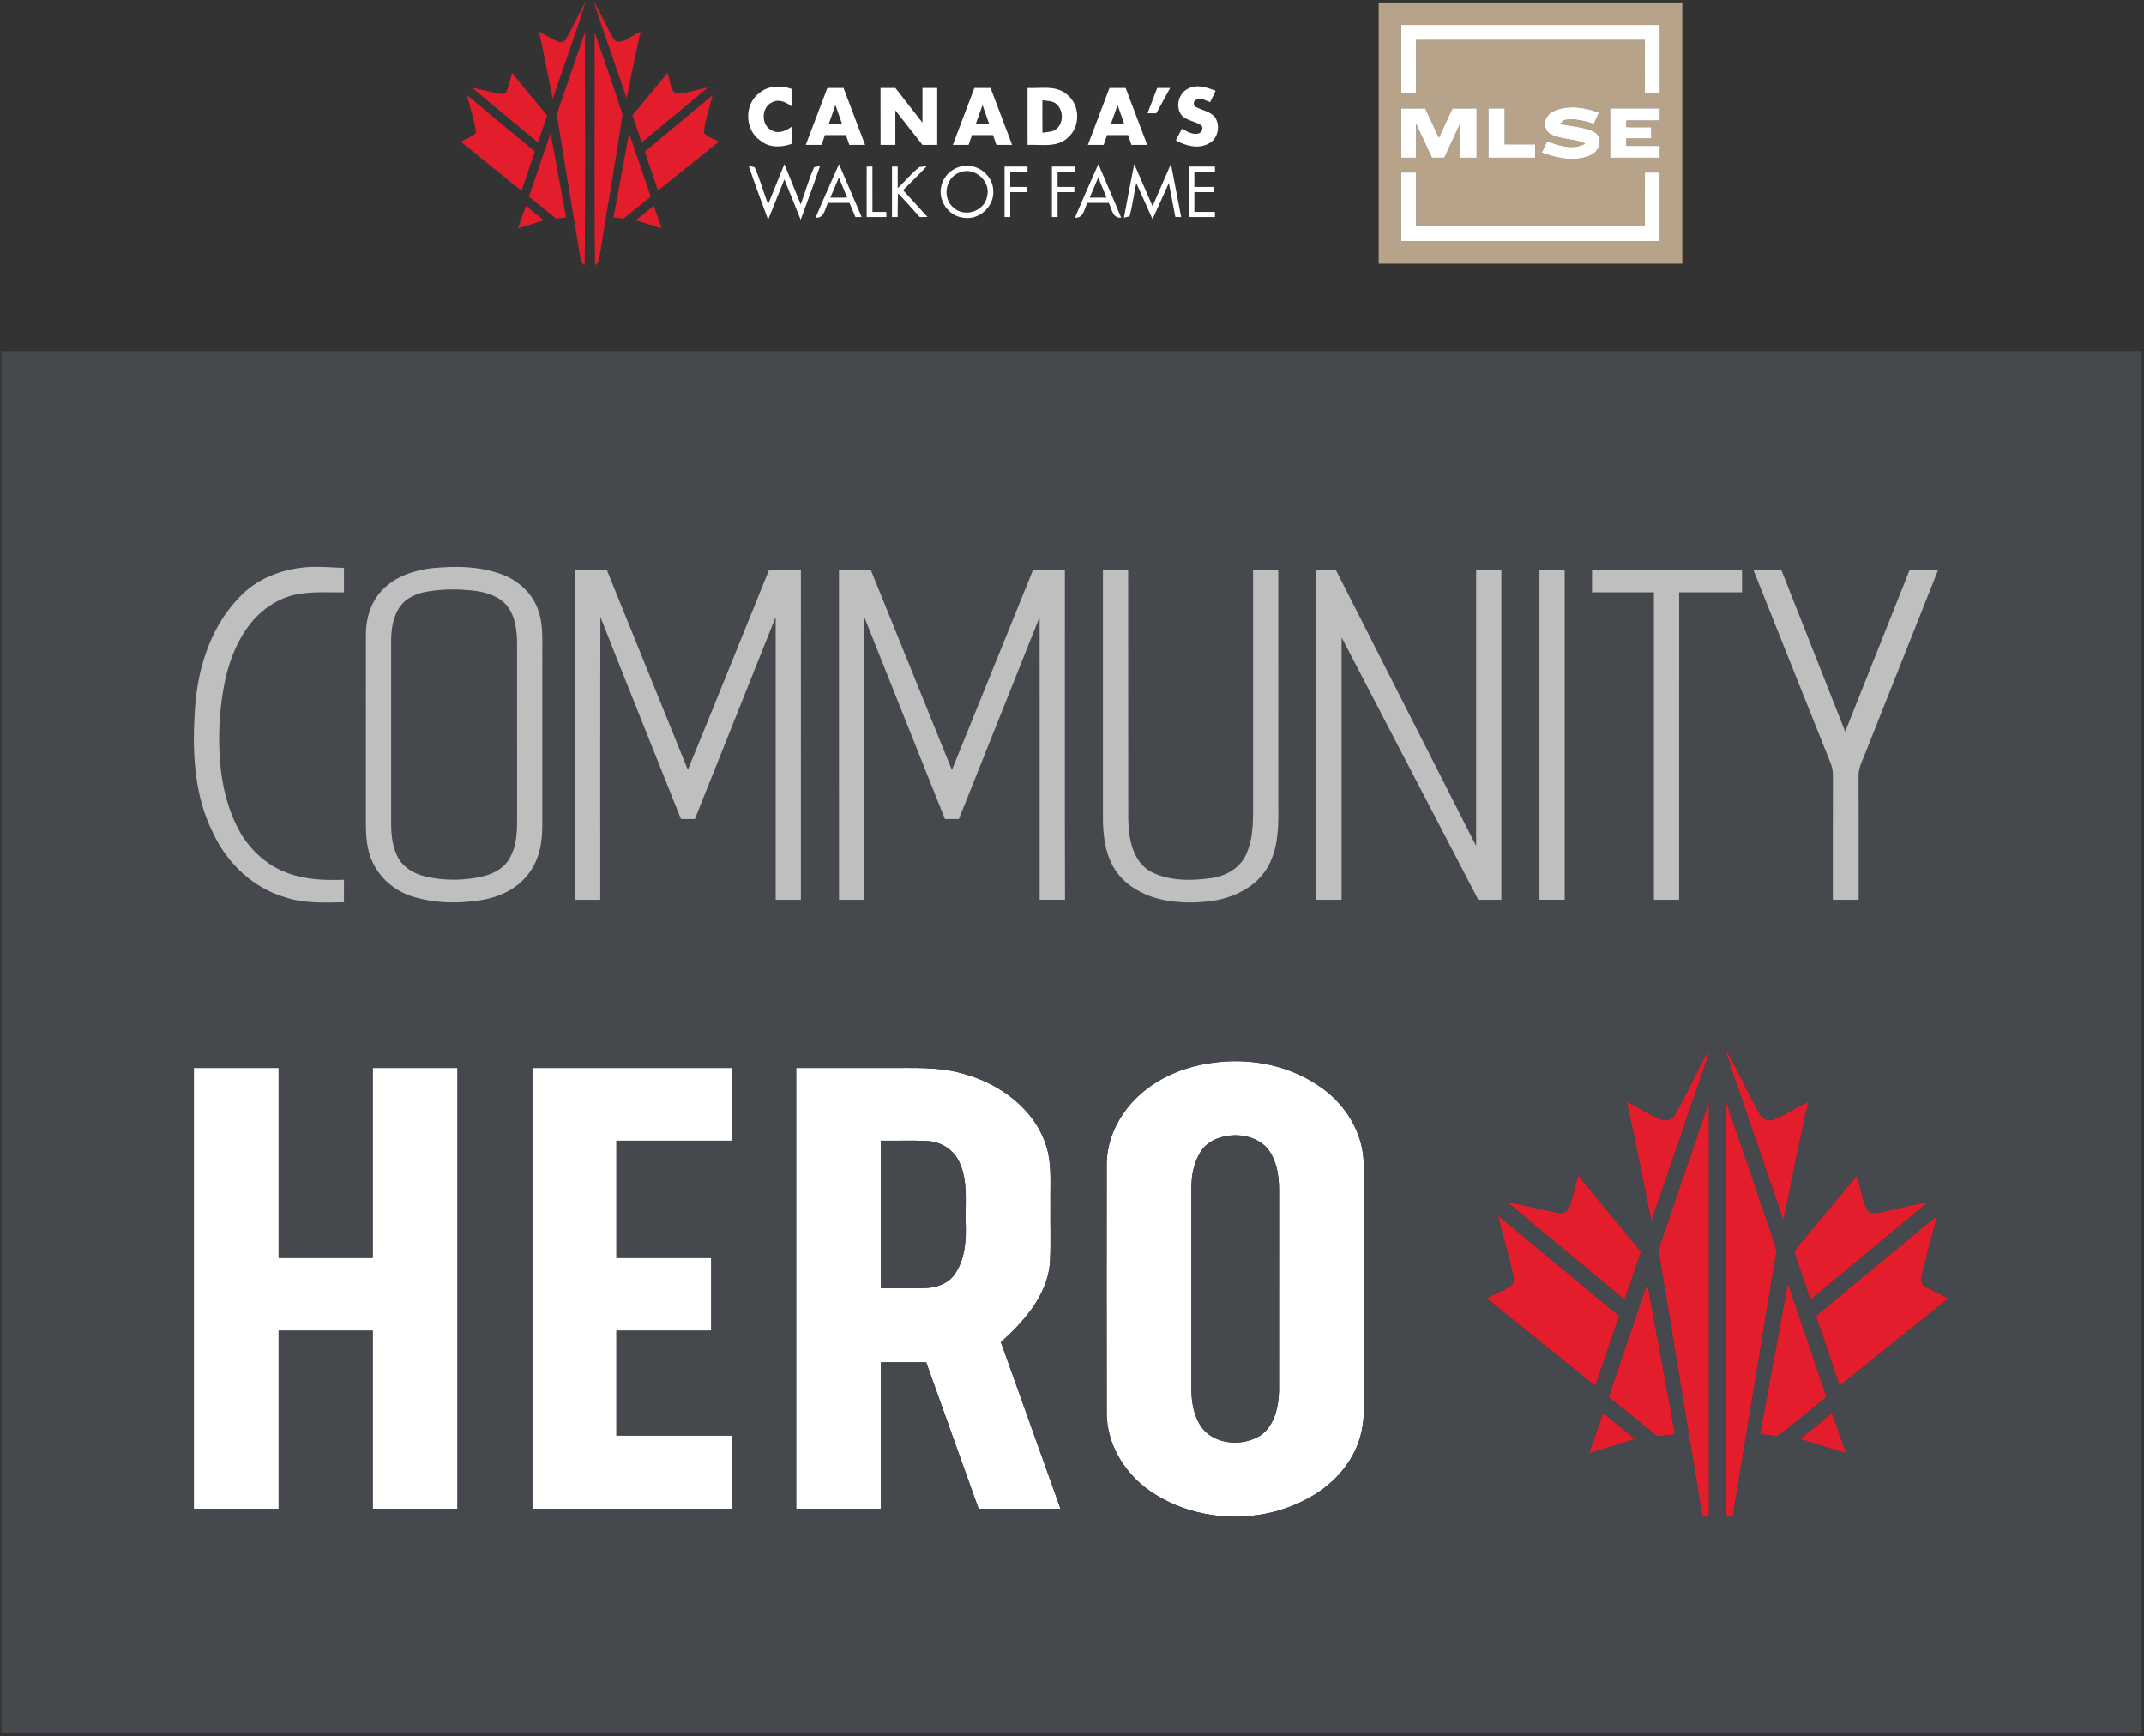 <?xml version="1.0" encoding="UTF-8"?>
<svg xmlns="http://www.w3.org/2000/svg" width="494" height="400" viewBox="0 0 494 400" fill="none">
  <rect x="0" y="0" width="494" height="400" fill="#333333" stroke="none"/>
  <g clip-path="url(#clip0_1018_16184)">
    <path d="M317.662 0.564C340.983 0.564 364.3 0.564 387.622 0.564C387.622 20.628 387.622 40.692 387.622 60.757C364.3 60.761 340.983 60.757 317.662 60.761C317.662 40.692 317.662 20.628 317.662 0.564ZM322.844 5.75C322.834 11.021 322.834 16.297 322.844 21.567C323.985 21.567 325.131 21.567 326.282 21.572C326.287 17.449 326.282 13.33 326.287 9.211C343.858 9.211 361.43 9.206 378.997 9.211C379.002 13.335 378.997 17.454 379.002 21.572C380.148 21.572 381.289 21.567 382.44 21.567C382.44 16.297 382.445 11.021 382.44 5.745C362.571 5.745 342.707 5.74 322.844 5.75ZM342.945 24.969C342.94 28.762 342.94 32.549 342.945 36.341C346.546 36.341 350.147 36.341 353.748 36.341C353.738 35.313 353.738 34.279 353.748 33.251C351.402 33.251 349.05 33.251 346.704 33.246C346.709 30.487 346.694 27.728 346.704 24.969C345.449 24.969 344.194 24.969 342.945 24.969ZM360.758 24.821C359.148 25.053 357.33 25.503 356.416 26.972C355.507 28.247 355.942 30.225 357.335 30.957C359.805 32.233 362.749 31.896 365.263 33.078C362.472 34.635 359.237 33.577 356.47 32.544C356.06 33.409 355.655 34.279 355.25 35.15C358.263 36.312 361.568 37.029 364.784 36.341C366.192 36.025 367.719 35.347 368.341 33.948C368.983 32.608 368.45 30.769 367.007 30.22C364.641 29.187 362.013 29.113 359.528 28.529C359.706 28.322 360.057 27.906 360.235 27.703C362.581 27.145 364.982 27.857 367.23 28.524C367.61 27.659 368 26.803 368.405 25.943C365.97 25.048 363.357 24.46 360.758 24.821ZM322.839 24.974C322.834 28.762 322.834 32.549 322.839 36.341C323.985 36.336 325.131 36.336 326.282 36.341C326.287 33.731 326.287 31.12 326.292 28.509C327.512 31.12 328.717 33.736 329.933 36.346C330.876 36.331 331.83 36.326 332.783 36.346C333.983 33.736 335.194 31.125 336.414 28.524C336.429 31.13 336.424 33.736 336.429 36.341C337.693 36.341 338.958 36.341 340.228 36.341C340.232 32.549 340.232 28.762 340.228 24.974C338.375 24.964 336.523 24.969 334.675 24.969C333.628 27.219 332.575 29.474 331.533 31.728C330.481 29.478 329.439 27.224 328.396 24.969C326.544 24.969 324.691 24.969 322.839 24.974ZM370.984 24.969C370.979 28.762 370.979 32.549 370.984 36.341C374.803 36.341 378.626 36.341 382.45 36.341C382.42 35.431 382.425 34.527 382.45 33.622C379.871 33.627 377.297 33.617 374.724 33.622C374.724 33.187 374.729 32.326 374.729 31.896C376.645 31.896 378.567 31.891 380.489 31.891C380.464 31.026 380.464 30.161 380.498 29.296C378.572 29.296 376.65 29.291 374.733 29.291C374.729 28.905 374.724 28.139 374.719 27.753C377.292 27.753 379.871 27.748 382.45 27.753C382.425 26.823 382.425 25.899 382.45 24.969C378.626 24.969 374.803 24.969 370.984 24.969ZM379.002 39.738C378.997 43.857 379.002 47.975 378.997 52.099C361.43 52.104 343.858 52.099 326.287 52.099C326.282 47.98 326.287 43.862 326.287 39.738C325.131 39.743 323.985 39.743 322.839 39.738C322.834 45.014 322.834 50.289 322.844 55.56C342.707 55.57 362.571 55.565 382.435 55.565C382.44 50.289 382.44 45.014 382.435 39.738C381.289 39.738 380.143 39.738 379.002 39.738Z" fill="#B6A389"></path>
    <path d="M130.441 8.945C132.051 6.181 133.301 3.214 134.936 0.46C132.57 7.951 129.873 15.338 127.358 22.784C126.316 17.622 125.323 12.455 124.211 7.308C125.718 8.055 127.121 9.019 128.697 9.627C129.349 9.869 130.134 9.582 130.441 8.945Z" fill="#E41D2C"></path>
    <path d="M136.828 0.45C138.71 3.352 139.802 6.734 141.842 9.518C143.961 10.057 145.686 7.995 147.587 7.313C146.441 12.391 145.443 17.503 144.381 22.601C141.872 15.214 139.249 7.867 136.828 0.45Z" fill="#E41D2C"></path>
    <path d="M129.216 23.654C131.093 18.235 132.94 12.801 134.793 7.367C134.758 25.266 134.907 43.169 134.719 61.068C134.126 60.781 133.775 60.272 133.756 59.609C132.007 48.964 130.263 38.319 128.494 27.674C128.099 26.279 128.801 24.954 129.216 23.654Z" fill="#E41D2C"></path>
    <path d="M137.006 7.372C139.125 13.716 141.432 20 143.428 26.378C141.882 37.073 139.92 47.718 138.261 58.403C138.063 59.367 138.122 60.578 137.1 61.093C136.887 43.189 137.065 25.276 137.006 7.372Z" fill="#E41D2C"></path>
    <path d="M153.822 16.786C154.469 18.334 154.266 20.633 155.763 21.597C158.233 21.592 160.624 20.554 163.079 20.203C158.006 24.415 152.928 28.618 147.844 32.821C147.138 30.734 146.422 28.648 145.72 26.556C148.447 23.323 151.139 20.059 153.822 16.786Z" fill="#E41D2C"></path>
    <path d="M117.977 16.791C120.66 20.079 123.352 23.357 126.074 26.61C125.372 28.682 124.661 30.749 123.955 32.821C118.881 28.613 113.793 24.42 108.729 20.203C110.612 20.583 112.484 21.028 114.356 21.468C115.087 21.617 115.962 21.869 116.594 21.3C117.286 19.881 117.533 18.294 117.977 16.791Z" fill="#E41D2C"></path>
    <path d="M107.623 21.943C112.83 26.26 118.022 30.601 123.238 34.902C122.23 37.928 121.188 40.944 120.165 43.965C115.497 40.183 110.824 36.41 106.146 32.643C107.341 32.015 108.66 31.555 109.683 30.65C109.352 27.679 108.285 24.846 107.623 21.943Z" fill="#E41D2C"></path>
    <path d="M148.561 34.917C153.772 30.601 158.964 26.265 164.176 21.953C163.534 24.826 162.437 27.619 162.155 30.556C162.99 31.629 164.497 31.965 165.648 32.648C160.955 36.381 156.292 40.144 151.613 43.896C150.596 40.905 149.578 37.909 148.561 34.917Z" fill="#E41D2C"></path>
    <path d="M126.864 30.655C128.055 37.142 129.245 43.634 130.436 50.121C129.67 50.205 128.904 50.289 128.139 50.373C126.049 48.687 123.964 46.991 121.875 45.3C123.54 40.415 125.204 35.535 126.864 30.655Z" fill="#E41D2C"></path>
    <path d="M144.945 30.665C146.604 35.54 148.264 40.42 149.924 45.3C147.834 46.991 145.75 48.692 143.655 50.378C142.889 50.289 142.129 50.205 141.363 50.121C142.559 43.634 143.744 37.147 144.945 30.665Z" fill="#E41D2C"></path>
    <path d="M121.173 47.402C122.542 48.514 123.91 49.632 125.283 50.744C123.302 51.362 121.331 51.985 119.355 52.608C119.958 50.873 120.566 49.137 121.173 47.402Z" fill="#E41D2C"></path>
    <path d="M146.515 50.744C147.889 49.632 149.262 48.519 150.63 47.407C151.243 49.137 151.846 50.878 152.448 52.613C150.467 51.995 148.491 51.367 146.515 50.744Z" fill="#E41D2C"></path>
    <path d="M397.552 241.572C400.427 246.497 402.664 251.773 405.5 256.717C406.088 257.928 407.614 258.413 408.825 257.849C411.542 256.707 414.031 255.1 416.669 253.79C414.604 262.873 412.846 272.025 410.914 281.137C408.158 273.117 405.401 265.088 402.645 257.063C400.995 251.886 398.851 246.853 397.552 241.572Z" fill="#E41D2C"></path>
    <path d="M385.942 256.766C388.778 251.822 391.036 246.561 393.886 241.627C393.481 243.787 392.72 245.854 391.979 247.916C388.151 259.056 384.327 270.195 380.489 281.33C378.592 272.148 376.838 262.942 374.803 253.79C377.401 255.11 379.881 256.692 382.573 257.824C383.774 258.393 385.325 257.983 385.942 256.766Z" fill="#E41D2C"></path>
    <path d="M382.558 286.551C386.313 275.654 390.008 264.732 393.757 253.829C393.772 285.701 393.762 317.572 393.762 349.444C393.382 349.444 392.626 349.449 392.246 349.454C388.921 329.384 385.656 309.305 382.326 289.241C382.139 288.331 382.237 287.412 382.558 286.551Z" fill="#E41D2C"></path>
    <path d="M397.719 253.82C401.449 264.672 405.124 275.545 408.869 286.388C409.2 287.298 409.358 288.277 409.155 289.236C405.826 309.3 402.551 329.375 399.236 349.439C398.856 349.444 398.1 349.454 397.719 349.459C397.709 317.577 397.709 285.701 397.719 253.82Z" fill="#E41D2C"></path>
    <path d="M363.643 270.833C368.474 276.673 373.301 282.522 378.112 288.376C376.848 292.059 375.608 295.758 374.338 299.441C365.259 291.906 356.174 284.376 347.104 276.836C350.962 277.607 354.776 278.576 358.634 279.352C359.701 279.654 361.079 279.387 361.494 278.225C362.443 275.837 362.877 273.281 363.643 270.833Z" fill="#E41D2C"></path>
    <path d="M413.335 288.272C418.171 282.462 422.973 276.623 427.839 270.833C428.649 273.375 429.019 276.074 430.121 278.517C430.798 279.783 432.388 279.466 433.544 279.234C437.15 278.408 440.757 277.592 444.378 276.836C435.303 284.381 426.213 291.906 417.134 299.441C415.859 295.718 414.599 291.995 413.335 288.272Z" fill="#E41D2C"></path>
    <path d="M345.108 279.99C354.435 287.703 363.752 295.427 373.069 303.155C371.241 308.554 369.408 313.948 367.57 319.343C359.227 312.549 350.819 305.844 342.46 299.076C344.362 298.072 346.422 297.35 348.206 296.129C349.12 295.461 348.64 294.205 348.542 293.286C347.484 288.831 346.22 284.43 345.108 279.99Z" fill="#E41D2C"></path>
    <path d="M418.408 303.154C427.725 295.426 437.047 287.703 446.374 279.985C445.267 284.331 444.057 288.648 442.99 293.004C442.832 294.072 442.259 295.614 443.474 296.282C445.218 297.389 447.164 298.131 448.997 299.09C440.628 305.824 432.23 312.519 423.877 319.273C422.049 313.899 420.231 308.524 418.408 303.154Z" fill="#E41D2C"></path>
    <path d="M370.633 321.815C373.607 313.063 376.571 304.312 379.555 295.56C381.689 307.174 383.828 318.789 385.952 330.403C384.584 330.566 383.211 330.734 381.842 330.907C378.098 327.886 374.368 324.846 370.633 321.815Z" fill="#E41D2C"></path>
    <path d="M411.927 295.565C414.906 304.312 417.875 313.063 420.848 321.82C417.109 324.85 413.374 327.886 409.63 330.907C408.256 330.734 406.893 330.571 405.53 330.403C407.654 318.789 409.788 307.174 411.927 295.565Z" fill="#E41D2C"></path>
    <path d="M366.113 334.808C367.185 331.708 368.282 328.623 369.364 325.528C371.824 327.52 374.274 329.523 376.729 331.525C373.187 332.623 369.67 333.77 366.113 334.808Z" fill="#E41D2C"></path>
    <path d="M414.748 331.53C417.198 329.518 419.658 327.515 422.123 325.528C423.195 328.623 424.292 331.713 425.364 334.808C421.802 333.79 418.285 332.628 414.748 331.53Z" fill="#E41D2C"></path>
    <path d="M322.844 5.75C342.708 5.74 362.571 5.745 382.44 5.745C382.445 11.021 382.44 16.297 382.44 21.567C381.289 21.567 380.148 21.572 379.002 21.572C378.997 17.454 379.002 13.335 378.997 9.211C361.43 9.206 343.859 9.211 326.287 9.211C326.282 13.33 326.287 17.449 326.282 21.572C325.131 21.567 323.985 21.567 322.844 21.567C322.834 16.297 322.834 11.021 322.844 5.75Z" fill="white"></path>
    <path d="M342.945 24.969C344.194 24.969 345.449 24.969 346.704 24.969C346.694 27.728 346.709 30.487 346.704 33.246C349.05 33.251 351.402 33.251 353.748 33.251C353.739 34.279 353.739 35.313 353.748 36.341C350.147 36.341 346.546 36.341 342.945 36.341C342.94 32.549 342.94 28.761 342.945 24.969Z" fill="white"></path>
    <path d="M360.758 24.821C363.357 24.46 365.97 25.048 368.405 25.943C368 26.803 367.61 27.659 367.23 28.524C364.982 27.857 362.581 27.145 360.235 27.703C360.057 27.906 359.706 28.321 359.528 28.529C362.013 29.112 364.641 29.187 367.007 30.22C368.45 30.769 368.983 32.608 368.341 33.948C367.719 35.347 366.192 36.025 364.784 36.341C361.568 37.028 358.264 36.311 355.25 35.15C355.655 34.279 356.06 33.409 356.47 32.544C359.237 33.577 362.473 34.635 365.264 33.078C362.749 31.896 359.805 32.232 357.335 30.957C355.942 30.225 355.507 28.247 356.416 26.971C357.33 25.503 359.148 25.053 360.758 24.821Z" fill="white"></path>
    <path d="M322.839 24.974C324.691 24.969 326.544 24.969 328.396 24.969C329.439 27.224 330.481 29.478 331.533 31.728C332.576 29.473 333.628 27.219 334.675 24.969C336.523 24.969 338.375 24.964 340.228 24.974C340.233 28.761 340.233 32.549 340.228 36.341C338.958 36.341 337.693 36.341 336.429 36.341C336.424 33.735 336.429 31.13 336.414 28.524C335.194 31.125 333.984 33.735 332.783 36.346C331.83 36.326 330.876 36.331 329.933 36.346C328.718 33.735 327.512 31.12 326.292 28.509C326.287 31.12 326.287 33.73 326.282 36.341C325.131 36.336 323.985 36.336 322.839 36.341C322.834 32.549 322.834 28.761 322.839 24.974Z" fill="white"></path>
    <path d="M370.984 24.969C374.803 24.969 378.626 24.969 382.45 24.969C382.425 25.898 382.425 26.823 382.45 27.753C379.871 27.748 377.293 27.753 374.719 27.753C374.724 28.138 374.729 28.905 374.734 29.29C376.65 29.29 378.572 29.295 380.499 29.295C380.464 30.161 380.464 31.026 380.489 31.891C378.567 31.891 376.645 31.896 374.729 31.896C374.729 32.326 374.724 33.187 374.724 33.622C377.297 33.617 379.871 33.627 382.45 33.622C382.425 34.526 382.42 35.431 382.45 36.341C378.626 36.341 374.803 36.341 370.984 36.341C370.979 32.549 370.979 28.761 370.984 24.969Z" fill="white"></path>
    <path d="M379.002 39.738C380.143 39.738 381.289 39.738 382.435 39.738C382.44 45.014 382.44 50.289 382.435 55.565C362.571 55.565 342.708 55.57 322.844 55.56C322.834 50.289 322.834 45.014 322.839 39.738C323.985 39.743 325.131 39.743 326.287 39.738C326.287 43.862 326.282 47.98 326.287 52.099C343.859 52.099 361.43 52.104 378.997 52.099C379.002 47.975 378.997 43.857 379.002 39.738Z" fill="white"></path>
    <path d="M277.84 245.103C286.579 243.486 296.054 244.974 303.519 249.928C309.773 253.919 314.283 260.954 314.214 268.509C314.263 287.278 314.228 306.052 314.233 324.821C314.283 329.256 312.974 333.716 310.375 337.325C306.463 343.006 300.09 346.546 293.535 348.292C284.366 350.616 274.175 349.325 266.128 344.257C259.666 340.297 254.944 333.122 255.003 325.404C254.973 306.413 254.983 287.422 254.998 268.435C254.948 262.146 258.125 256.178 262.778 252.079C266.972 248.331 272.337 246.062 277.84 245.103ZM281.802 261.894C279.718 262.373 277.712 263.545 276.581 265.409C275.015 267.941 274.491 270.977 274.511 273.919C274.521 289.251 274.516 304.579 274.511 319.911C274.506 322.833 274.99 325.874 276.566 328.391C279.505 332.964 286.426 333.414 290.699 330.522C293.718 328.163 294.617 324.055 294.701 320.406C294.715 304.9 294.701 289.394 294.706 273.889C294.681 270.596 294.088 267.08 291.939 264.475C289.435 261.75 285.29 261.019 281.802 261.894Z" fill="white"></path>
    <path d="M44.672 347.59C44.672 313.74 44.672 279.891 44.672 246.042C51.183 246.042 57.689 246.042 64.2 246.042C64.2 260.628 64.2 275.214 64.2 289.8C71.427 289.8 78.655 289.8 85.877 289.8C85.877 275.214 85.877 260.628 85.877 246.042C92.388 246.042 98.899 246.042 105.41 246.042C105.41 279.891 105.41 313.74 105.41 347.59C98.899 347.59 92.388 347.59 85.877 347.59C85.882 333.909 85.877 320.232 85.877 306.551C78.655 306.551 71.427 306.551 64.2 306.551C64.2 320.232 64.2 333.909 64.2 347.59C57.689 347.59 51.183 347.59 44.672 347.59Z" fill="white"></path>
    <path d="M122.66 347.59C122.665 313.74 122.665 279.891 122.665 246.042C137.999 246.042 153.338 246.042 168.676 246.042C168.676 251.624 168.671 257.211 168.676 262.794C159.794 262.794 150.912 262.794 142.03 262.794C142.03 271.797 142.03 280.796 142.03 289.8C149.311 289.8 156.593 289.8 163.875 289.8C163.875 295.382 163.87 300.969 163.875 306.551C156.593 306.551 149.311 306.551 142.03 306.551C142.03 314.606 142.03 322.66 142.03 330.714C150.907 330.714 159.789 330.714 168.676 330.714C168.676 336.341 168.671 341.963 168.676 347.59C153.338 347.59 137.999 347.59 122.66 347.59Z" fill="white"></path>
    <path d="M183.447 347.59C183.447 313.741 183.447 279.891 183.447 246.042C190.481 246.042 197.511 246.042 204.546 246.042C210.256 246.082 216.085 245.706 221.648 247.283C230.273 249.523 238.548 255.506 241.171 264.351C242.411 268.584 241.941 273.034 242.03 277.38C241.956 282.013 242.193 286.66 241.897 291.283C241.102 298.635 235.885 304.475 230.609 309.207C235.188 322.003 239.768 334.794 244.347 347.59C238.058 347.59 231.77 347.59 225.476 347.59C221.455 336.336 217.429 325.093 213.403 313.844C209.925 313.844 206.452 313.844 202.975 313.844C202.975 325.093 202.975 336.341 202.975 347.59C196.469 347.59 189.958 347.59 183.447 347.59ZM202.975 262.794C202.975 274.126 202.975 285.454 202.975 296.786C206.442 296.742 209.915 296.87 213.383 296.732C216.041 296.648 218.867 295.53 220.255 293.137C222.389 289.78 222.641 285.686 222.507 281.82C222.349 277.137 223.11 272.173 221.07 267.783C219.825 264.964 216.925 263.09 213.882 262.888C210.251 262.67 206.61 262.853 202.975 262.794Z" fill="white"></path>
    <path d="M175.014 21.39C177.084 19.664 179.93 19.654 182.375 20.475C182.375 21.82 182.375 23.165 182.41 24.509C181.18 23.585 179.594 22.789 178.057 23.501C175.331 24.549 175.242 28.939 177.929 30.087C179.47 30.917 181.11 30.092 182.4 29.197C182.375 30.517 182.38 31.832 182.375 33.152C179.999 33.998 177.148 34.077 175.133 32.346C171.532 29.879 171.443 23.921 175.014 21.39Z" fill="white"></path>
    <path d="M273.804 20.41C275.825 19.333 278.127 20.163 280.103 20.91C279.688 21.78 279.263 22.65 278.848 23.52C277.786 23.234 276.521 22.225 275.479 23.09C274.847 23.347 274.965 24.49 275.583 24.672C277.015 25.404 278.784 25.657 279.886 26.932C281.289 28.846 280.681 32.015 278.488 33.078C276.087 34.393 273.182 33.602 270.934 32.341C271.394 31.441 271.863 30.546 272.327 29.647C273.478 30.245 274.699 31.085 276.067 30.774C276.862 30.625 277.282 29.657 276.887 28.959C275.504 27.911 273.557 27.867 272.313 26.606C270.712 24.717 271.542 21.384 273.804 20.41Z" fill="white"></path>
    <path d="M190.635 20.272C191.874 20.272 193.119 20.272 194.364 20.272C196.009 24.648 197.679 29.009 199.329 33.38C198.114 33.38 196.908 33.385 195.698 33.389C195.441 32.628 195.184 31.866 194.918 31.11C193.302 31.11 191.687 31.1 190.071 31.11C189.81 31.866 189.548 32.628 189.296 33.385C188.081 33.385 186.865 33.385 185.655 33.38C187.31 29.009 188.975 24.638 190.635 20.272ZM192.492 24.193C191.983 25.622 191.489 27.051 190.985 28.48C191.988 28.48 192.996 28.485 194.004 28.489C193.505 27.056 192.996 25.627 192.492 24.193Z" fill="white"></path>
    <path d="M202.886 20.272C204.022 20.272 205.163 20.272 206.304 20.272C208.379 22.942 210.459 25.607 212.548 28.262C212.548 25.602 212.548 22.937 212.548 20.272C213.68 20.272 214.811 20.272 215.947 20.272C215.942 24.643 215.947 29.014 215.947 33.385C214.816 33.385 213.69 33.385 212.558 33.385C210.474 30.739 208.389 28.084 206.299 25.439C206.299 28.084 206.299 30.734 206.299 33.385C205.158 33.385 204.022 33.385 202.891 33.385C202.886 29.014 202.886 24.643 202.886 20.272Z" fill="white"></path>
    <path d="M224.508 20.272C225.748 20.272 226.993 20.272 228.238 20.272C229.898 24.638 231.558 29.009 233.208 33.385C231.997 33.385 230.787 33.385 229.577 33.385C229.315 32.623 229.053 31.866 228.801 31.11C227.181 31.1 225.565 31.105 223.95 31.11C223.688 31.866 223.426 32.623 223.174 33.385C221.959 33.385 220.749 33.385 219.539 33.385C221.184 29.009 222.858 24.643 224.508 20.272ZM226.385 24.198C225.872 25.627 225.358 27.056 224.859 28.489C225.862 28.485 226.87 28.48 227.882 28.485C227.378 27.056 226.889 25.627 226.385 24.198Z" fill="white"></path>
    <path d="M236.759 20.272C239.817 20.43 243.394 19.555 245.893 21.825C248.892 24.203 248.971 29.162 246.096 31.664C243.611 34.101 239.886 33.241 236.764 33.38C236.754 29.009 236.759 24.643 236.759 20.272ZM240.183 23.095C240.173 25.587 240.158 28.079 240.193 30.571C241.314 30.368 242.603 30.442 243.507 29.627C245.202 28.094 244.989 24.989 243.078 23.718C242.203 23.209 241.146 23.253 240.183 23.095Z" fill="white"></path>
    <path d="M255.635 20.272C256.875 20.272 258.115 20.272 259.36 20.272C261.025 24.638 262.68 29.014 264.339 33.385C263.119 33.385 261.909 33.385 260.699 33.385C260.437 32.623 260.18 31.866 259.923 31.11C258.303 31.1 256.687 31.11 255.072 31.11C254.81 31.866 254.548 32.623 254.296 33.385C253.086 33.385 251.871 33.38 250.666 33.385C252.311 29.009 253.98 24.643 255.635 20.272ZM255.986 28.489C256.989 28.485 257.996 28.485 259.009 28.485C258.495 27.056 258.016 25.622 257.507 24.198C256.999 25.627 256.485 27.056 255.986 28.489Z" fill="white"></path>
    <path d="M266.641 20.272C267.634 20.272 268.627 20.272 269.625 20.272C268.553 22.22 267.486 24.163 266.414 26.101C265.737 26.101 265.066 26.091 264.404 26.087C265.145 24.148 265.895 22.21 266.641 20.272Z" fill="white"></path>
    <path d="M180.73 37.815C181.995 40.895 183.235 43.99 184.489 47.075C185.561 44.242 186.337 41.281 187.592 38.527C187.932 38.448 188.614 38.294 188.955 38.215C187.552 42.383 185.976 46.492 184.489 50.626C183.225 47.53 181.99 44.42 180.73 41.325C179.475 44.42 178.23 47.525 176.98 50.626C175.474 46.497 173.908 42.388 172.51 38.22C172.851 38.294 173.527 38.443 173.868 38.522C175.113 41.281 175.889 44.237 176.98 47.061C178.225 43.975 179.47 40.895 180.73 37.815Z" fill="white"></path>
    <path d="M187.927 50.151C189.647 46.008 191.514 41.928 193.317 37.82C195.066 41.874 196.805 45.938 198.539 50.002C198.178 50.002 197.462 50.002 197.101 50.002C196.647 48.91 196.172 47.827 195.723 46.734C194.078 46.734 192.428 46.734 190.788 46.734C190.057 48.054 189.948 50.349 187.927 50.151ZM193.292 40.89C192.62 42.433 191.963 43.98 191.311 45.533C192.606 45.533 193.9 45.533 195.199 45.533C194.562 43.985 193.93 42.438 193.292 40.89Z" fill="white"></path>
    <path d="M199.7 38.373C200.031 38.373 200.688 38.378 201.019 38.378C201.023 41.859 201.019 45.34 201.023 48.821C202.086 48.821 203.148 48.821 204.215 48.821C204.215 49.117 204.215 49.706 204.215 50.002C202.708 50.002 201.201 50.002 199.695 50.002C199.695 46.126 199.695 42.25 199.7 38.373Z" fill="white"></path>
    <path d="M205.524 38.378C205.963 38.373 206.403 38.373 206.848 38.373C206.843 40.03 206.853 41.686 206.848 43.343C208.557 41.77 209.984 39.886 211.847 38.492C212.272 38.438 213.126 38.324 213.551 38.265C211.797 40.183 209.905 41.963 208.083 43.812C209.955 45.874 211.827 47.941 213.709 49.993C213.26 49.998 212.361 50.003 211.911 50.008C210.266 48.168 208.646 46.314 206.932 44.544C206.818 46.359 206.853 48.178 206.838 49.998C206.507 49.998 205.855 50.003 205.524 50.003C205.524 46.126 205.524 42.255 205.524 38.378Z" fill="white"></path>
    <path d="M221.485 38.334C225.002 37.444 228.86 40.316 228.855 43.985C229.112 47.644 225.442 50.868 221.845 50.141C218.555 49.736 216.13 46.245 216.861 43.016C217.276 40.702 219.208 38.823 221.485 38.334ZM220.996 39.782C217.74 41.004 217.034 45.874 219.84 47.946C222.384 50.151 226.865 48.608 227.433 45.261C228.416 41.696 224.375 38.205 220.996 39.782Z" fill="white"></path>
    <path d="M247.682 50.146C249.411 46.008 251.273 41.923 253.076 37.815C254.82 41.928 256.643 46.003 258.317 50.141C256.307 50.344 256.178 48.064 255.477 46.734C253.832 46.739 252.187 46.729 250.547 46.734C249.821 48.05 249.697 50.349 247.682 50.146ZM251.07 45.533C252.365 45.533 253.659 45.533 254.958 45.533C254.321 43.985 253.689 42.438 253.046 40.89C252.38 42.438 251.723 43.98 251.07 45.533Z" fill="white"></path>
    <path d="M261.346 37.785C262.769 41.019 264.152 44.267 265.56 47.511C266.968 44.257 268.371 41.004 269.798 37.76C270.598 41.839 271.364 45.923 272.159 50.002C271.824 50.002 271.152 49.998 270.816 49.998C270.322 47.382 269.823 44.766 269.319 42.156C268.054 44.93 266.824 47.723 265.56 50.497C264.3 47.728 263.08 44.94 261.82 42.171C261.237 44.717 260.975 47.337 260.249 49.849C259.928 49.923 259.291 50.077 258.975 50.156C259.716 46.022 260.521 41.899 261.346 37.785Z" fill="white"></path>
    <path d="M231.464 38.373C233.227 38.373 234.991 38.373 236.759 38.373C236.759 38.685 236.759 39.308 236.759 39.619C235.426 39.614 234.097 39.624 232.768 39.619C232.768 40.766 232.768 41.913 232.773 43.061C234.057 43.056 235.342 43.061 236.631 43.061C236.631 43.362 236.631 43.96 236.631 44.262C235.342 44.262 234.057 44.262 232.773 44.262C232.768 46.175 232.768 48.089 232.768 50.002C232.442 50.002 231.79 50.002 231.464 50.002C231.464 46.126 231.464 42.25 231.464 38.373Z" fill="white"></path>
    <path d="M242.376 38.373C244.14 38.373 245.903 38.373 247.672 38.373C247.672 38.685 247.672 39.308 247.672 39.619C246.338 39.614 245.009 39.624 243.68 39.619C243.685 40.766 243.68 41.913 243.685 43.061C244.97 43.056 246.254 43.061 247.539 43.061L247.543 44.262C246.254 44.257 244.97 44.267 243.685 44.262C243.68 46.175 243.68 48.089 243.68 50.002C243.354 50.002 242.702 50.002 242.376 50.002C242.376 46.126 242.376 42.25 242.376 38.373Z" fill="white"></path>
    <path d="M273.893 50.002C273.893 46.126 273.893 42.25 273.898 38.373C275.909 38.373 277.924 38.373 279.94 38.373C279.94 38.685 279.94 39.308 279.94 39.619C278.359 39.609 276.778 39.629 275.197 39.619C275.197 40.766 275.197 41.913 275.202 43.061C276.729 43.041 278.26 43.08 279.797 43.061C279.797 43.362 279.797 43.96 279.797 44.262C278.26 44.247 276.729 44.277 275.202 44.262C275.193 45.78 275.202 47.303 275.197 48.821C276.778 48.811 278.359 48.826 279.94 48.821C279.94 49.117 279.94 49.706 279.94 50.002C277.924 50.002 275.909 50.002 273.893 50.002Z" fill="white"></path>
    <path d="M0.316 80.875C164.685 80.875 329.058 80.875 493.427 80.875C493.427 186.972 493.427 293.068 493.427 399.164C329.058 399.164 164.685 399.164 0.316 399.164C0.316 293.068 0.316 186.972 0.316 80.875ZM55.817 136.915C48.911 143.585 45.651 153.251 44.964 162.66C44.258 172.44 44.529 182.759 48.99 191.708C52.186 198.719 58.238 204.574 65.717 206.724C70.084 208.163 74.727 207.97 79.252 207.857C79.257 206.131 79.262 204.406 79.257 202.68C75.014 202.808 70.652 202.705 66.611 201.246C61.375 199.491 57.116 195.412 54.671 190.507C50.719 182.7 50.131 173.681 50.684 165.088C51.213 158.616 52.453 152 55.842 146.368C58.292 142.156 62.205 138.67 66.922 137.286C70.928 136.114 75.147 136.544 79.257 136.465C79.262 134.586 79.257 132.702 79.257 130.823C76.703 130.695 74.149 130.546 71.595 130.591C65.84 130.873 59.996 132.811 55.817 136.915ZM99.521 130.878C95.302 131.397 90.95 132.821 87.991 136.015C85.373 138.759 84.266 142.63 84.301 146.363C84.291 160.376 84.311 174.388 84.291 188.406C84.281 191.407 84.306 194.497 85.329 197.355C86.82 201.622 90.392 204.984 94.65 206.418C99.743 208.084 105.252 208.237 110.523 207.431C114.766 206.794 119.024 204.93 121.672 201.434C124.172 198.339 124.972 194.26 124.957 190.373C124.967 176.86 124.952 163.347 124.967 149.839C124.972 146.68 125.096 143.422 123.954 140.415C122.675 136.766 119.642 133.948 116.11 132.499C110.873 130.378 105.064 130.359 99.521 130.878ZM132.481 131.209C132.481 156.569 132.481 181.933 132.481 207.293C134.422 207.293 136.364 207.293 138.305 207.293C138.33 185.582 138.266 163.872 138.34 142.161C144.47 157.691 150.724 173.172 156.889 188.687C157.966 188.687 159.043 188.687 160.12 188.692C166.32 173.182 172.51 157.671 178.714 142.166C178.714 163.872 178.709 185.582 178.714 207.293C180.656 207.293 182.597 207.293 184.539 207.293C184.544 181.933 184.544 156.569 184.544 131.209C182.103 131.209 179.668 131.209 177.227 131.209C170.968 146.576 164.808 161.988 158.49 177.325C152.251 161.953 146.026 146.576 139.792 131.209C137.352 131.209 134.916 131.209 132.481 131.209ZM193.302 131.209C193.302 156.569 193.302 181.933 193.307 207.293C195.244 207.293 197.19 207.293 199.131 207.293C199.136 185.587 199.126 163.876 199.136 142.171C205.336 157.676 211.526 173.182 217.716 188.692C218.793 188.687 219.87 188.687 220.946 188.687C227.141 173.182 233.336 157.676 239.536 142.171C239.546 163.876 239.536 185.587 239.541 207.293C241.492 207.298 243.443 207.293 245.399 207.278C245.325 181.923 245.39 156.564 245.37 131.209C242.929 131.209 240.494 131.209 238.054 131.209C231.809 146.596 225.58 161.988 219.331 177.375C213.087 161.988 206.858 146.591 200.613 131.204C198.173 131.209 195.738 131.209 193.302 131.209ZM254.128 131.209C254.128 150.265 254.128 169.32 254.128 188.376C254.119 192.213 254.578 196.193 256.46 199.605C258.347 203.041 261.785 205.375 265.431 206.616C269.833 208.064 274.585 208.168 279.149 207.58C284.094 206.868 289.133 204.534 291.855 200.168C294.389 196.079 294.612 191.1 294.543 186.423C294.533 168.02 294.543 149.612 294.538 131.209C292.591 131.209 290.65 131.209 288.713 131.209C288.708 148.954 288.708 166.695 288.713 184.44C288.708 188.48 288.896 192.707 287.256 196.499C285.982 199.822 282.617 201.77 279.229 202.27C274.565 202.927 269.467 203.031 265.179 200.816C261.01 198.492 260.066 193.276 259.977 188.91C259.923 169.676 259.982 150.443 259.948 131.214C258.006 131.209 256.065 131.209 254.128 131.209ZM303.301 131.209C303.296 156.574 303.296 181.933 303.301 207.293C305.243 207.293 307.184 207.293 309.125 207.293C309.13 187.15 309.12 167.011 309.13 146.868C319.633 167.006 330.115 187.155 340.613 207.293C342.386 207.293 344.16 207.293 345.938 207.293C345.943 181.928 345.943 156.569 345.938 131.209C343.997 131.209 342.055 131.209 340.114 131.209C340.114 152.43 340.114 173.652 340.114 194.873C329.325 173.652 318.551 152.425 307.757 131.209C306.27 131.204 304.783 131.209 303.301 131.209ZM354.707 131.219C354.702 156.579 354.707 181.933 354.707 207.288C356.643 207.288 358.585 207.283 360.531 207.288C360.531 181.933 360.531 156.579 360.531 131.224C358.585 131.224 356.643 131.224 354.707 131.219ZM366.815 131.209C366.805 132.959 366.81 134.71 366.81 136.465C371.562 136.465 376.314 136.46 381.067 136.465C381.067 160.074 381.062 183.684 381.067 207.293C383.008 207.293 384.949 207.293 386.891 207.293C386.896 183.684 386.896 160.074 386.896 136.465C391.727 136.465 396.563 136.47 401.395 136.46C401.395 134.71 401.395 132.959 401.395 131.209C389.865 131.209 378.34 131.209 366.815 131.209ZM403.959 131.209C409.921 146.131 415.869 161.063 421.851 175.975C422.237 176.915 422.335 177.938 422.321 178.952C422.281 188.401 422.311 197.844 422.306 207.293C424.287 207.293 426.268 207.293 428.253 207.293C428.253 197.854 428.268 188.41 428.244 178.967C428.145 176.91 429.197 175.08 429.903 173.216C435.476 159.214 441.038 145.211 446.601 131.209C444.407 131.209 442.219 131.209 440.03 131.209C435.076 143.654 430.111 156.094 425.156 168.534C420.236 156.094 415.321 143.649 410.405 131.204C408.251 131.209 406.107 131.209 403.959 131.209ZM397.551 241.572C398.851 246.853 400.995 251.886 402.645 257.063C405.401 265.088 408.158 273.118 410.914 281.137C412.846 272.025 414.604 262.873 416.669 253.79C414.031 255.1 411.541 256.707 408.824 257.849C407.614 258.413 406.088 257.928 405.5 256.717C402.664 251.773 400.426 246.497 397.551 241.572ZM385.942 256.766C385.325 257.983 383.774 258.393 382.573 257.825C379.881 256.692 377.401 255.11 374.803 253.79C376.838 262.942 378.592 272.148 380.489 281.33C384.327 270.195 388.151 259.056 391.979 247.916C392.72 245.854 393.481 243.787 393.886 241.627C391.036 246.561 388.778 251.822 385.942 256.766ZM277.84 245.103C272.337 246.062 266.972 248.331 262.778 252.079C258.125 256.178 254.948 262.146 254.998 268.435C254.983 287.422 254.973 306.413 255.003 325.404C254.943 333.122 259.666 340.297 266.128 344.257C274.175 349.325 284.366 350.616 293.535 348.292C300.09 346.546 306.463 343.006 310.375 337.325C312.974 333.716 314.283 329.256 314.233 324.821C314.228 306.052 314.263 287.278 314.214 268.509C314.283 260.954 309.773 253.919 303.518 249.928C296.054 244.974 286.579 243.486 277.84 245.103ZM44.672 347.59C51.183 347.59 57.689 347.59 64.2 347.59C64.2 333.909 64.2 320.232 64.2 306.551C71.427 306.551 78.655 306.551 85.877 306.551C85.877 320.232 85.882 333.909 85.877 347.59C92.388 347.59 98.899 347.59 105.41 347.59C105.41 313.741 105.41 279.891 105.41 246.042C98.899 246.042 92.388 246.042 85.877 246.042C85.877 260.628 85.877 275.214 85.877 289.8C78.655 289.8 71.427 289.8 64.2 289.8C64.2 275.214 64.2 260.628 64.2 246.042C57.689 246.042 51.183 246.042 44.672 246.042C44.672 279.891 44.672 313.741 44.672 347.59ZM122.66 347.59C137.999 347.59 153.338 347.59 168.676 347.59C168.671 341.963 168.676 336.341 168.676 330.715C159.789 330.715 150.907 330.715 142.03 330.715C142.03 322.66 142.03 314.606 142.03 306.551C149.311 306.551 156.593 306.551 163.875 306.551C163.87 300.969 163.875 295.382 163.875 289.8C156.593 289.8 149.311 289.8 142.03 289.8C142.03 280.796 142.03 271.797 142.03 262.794C150.912 262.794 159.794 262.794 168.676 262.794C168.671 257.211 168.676 251.624 168.676 246.042C153.338 246.042 137.999 246.042 122.665 246.042C122.665 279.891 122.665 313.741 122.66 347.59ZM183.447 347.59C189.958 347.59 196.469 347.59 202.975 347.59C202.975 336.341 202.975 325.093 202.975 313.844C206.452 313.844 209.925 313.844 213.403 313.844C217.429 325.093 221.455 336.336 225.476 347.59C231.77 347.59 238.059 347.59 244.347 347.59C239.768 334.794 235.188 322.003 230.609 309.207C235.885 304.475 241.102 298.635 241.897 291.283C242.193 286.66 241.956 282.012 242.03 277.38C241.941 273.033 242.411 268.584 241.171 264.351C238.548 255.506 230.273 249.523 221.648 247.283C216.085 245.706 210.256 246.082 204.546 246.042C197.511 246.042 190.481 246.042 183.447 246.042C183.447 279.891 183.447 313.741 183.447 347.59ZM382.558 286.551C382.237 287.412 382.139 288.331 382.326 289.241C385.656 309.305 388.921 329.385 392.246 349.454C392.626 349.449 393.382 349.444 393.762 349.444C393.762 317.572 393.772 285.701 393.757 253.83C390.008 264.732 386.313 275.654 382.558 286.551ZM397.719 253.82C397.709 285.701 397.709 317.577 397.719 349.459C398.1 349.454 398.856 349.444 399.236 349.439C402.551 329.375 405.826 309.3 409.155 289.236C409.358 288.277 409.2 287.298 408.869 286.388C405.124 275.545 401.449 264.673 397.719 253.82ZM363.643 270.833C362.878 273.281 362.443 275.837 361.494 278.225C361.079 279.387 359.701 279.654 358.634 279.352C354.776 278.576 350.962 277.607 347.104 276.836C356.174 284.376 365.259 291.906 374.338 299.441C375.608 295.758 376.848 292.059 378.112 288.376C373.301 282.522 368.475 276.673 363.643 270.833ZM413.335 288.272C414.599 291.995 415.859 295.718 417.134 299.441C426.213 291.906 435.303 284.381 444.378 276.836C440.757 277.592 437.15 278.408 433.544 279.234C432.388 279.466 430.798 279.783 430.121 278.517C429.019 276.074 428.649 273.375 427.839 270.833C422.973 276.623 418.171 282.462 413.335 288.272ZM345.108 279.99C346.22 284.43 347.484 288.831 348.542 293.286C348.64 294.205 349.12 295.461 348.206 296.129C346.422 297.35 344.362 298.072 342.461 299.075C350.819 305.844 359.227 312.549 367.571 319.342C369.408 313.948 371.241 308.554 373.069 303.155C363.752 295.427 354.435 287.703 345.108 279.99ZM418.408 303.155C420.231 308.524 422.049 313.899 423.877 319.273C432.23 312.519 440.628 305.825 448.997 299.09C447.164 298.131 445.217 297.389 443.474 296.282C442.258 295.614 442.831 294.072 442.99 293.004C444.057 288.648 445.267 284.331 446.373 279.985C437.047 287.703 427.725 295.427 418.408 303.155ZM370.633 321.815C374.368 324.846 378.098 327.886 381.842 330.907C383.211 330.734 384.584 330.566 385.952 330.403C383.828 318.789 381.689 307.174 379.555 295.56C376.571 304.312 373.607 313.063 370.633 321.815ZM411.927 295.565C409.788 307.174 407.654 318.789 405.529 330.403C406.893 330.571 408.256 330.734 409.63 330.907C413.374 327.886 417.109 324.851 420.848 321.82C417.875 313.063 414.906 304.312 411.927 295.565ZM366.113 334.809C369.67 333.77 373.187 332.623 376.729 331.525C374.274 329.523 371.824 327.52 369.364 325.528C368.282 328.623 367.185 331.708 366.113 334.809ZM414.748 331.53C418.285 332.628 421.802 333.79 425.364 334.809C424.292 331.713 423.195 328.623 422.123 325.528C419.658 327.516 417.198 329.518 414.748 331.53Z" fill="#45484C"></path>
    <path d="M98.044 136.356C101.868 135.634 105.815 135.659 109.663 136.139C112.331 136.539 115.146 137.444 116.875 139.644C118.787 142.092 119.108 145.34 119.133 148.346C119.133 162.018 119.128 175.694 119.138 189.37C119.123 192.198 118.876 195.15 117.463 197.666C116.302 199.802 114.065 201.118 111.787 201.76C107.158 202.932 102.243 202.982 97.609 201.82C95.204 201.162 92.832 199.748 91.662 197.469C90.358 194.987 90.12 192.124 90.125 189.37C90.135 175.521 90.125 161.671 90.125 147.827C90.145 145.019 90.511 142.027 92.21 139.694C93.569 137.795 95.821 136.806 98.044 136.356Z" fill="#45484C"></path>
    <path d="M281.802 261.894C285.29 261.019 289.435 261.75 291.939 264.475C294.088 267.08 294.681 270.596 294.706 273.889C294.701 289.394 294.715 304.9 294.701 320.405C294.617 324.054 293.718 328.163 290.699 330.522C286.426 333.414 279.505 332.964 276.566 328.391C274.99 325.874 274.506 322.833 274.511 319.911C274.516 304.579 274.521 289.251 274.511 273.918C274.491 270.977 275.015 267.941 276.581 265.409C277.712 263.545 279.718 262.373 281.802 261.894Z" fill="#45484C"></path>
    <path d="M202.975 262.794C206.61 262.853 210.251 262.67 213.882 262.888C216.925 263.09 219.825 264.964 221.07 267.782C223.11 272.173 222.349 277.137 222.507 281.82C222.641 285.686 222.389 289.78 220.255 293.137C218.867 295.53 216.041 296.648 213.383 296.732C209.915 296.87 206.442 296.742 202.975 296.786C202.975 285.454 202.975 274.126 202.975 262.794Z" fill="#45484C"></path>
    <path d="M55.817 136.915C59.996 132.811 65.84 130.873 71.595 130.591C74.149 130.546 76.703 130.695 79.257 130.823C79.257 132.702 79.262 134.586 79.257 136.465C75.147 136.544 70.928 136.114 66.922 137.286C62.204 138.67 58.292 142.156 55.842 146.368C52.453 152 51.213 158.616 50.684 165.088C50.131 173.681 50.719 182.7 54.671 190.507C57.116 195.412 61.374 199.491 66.611 201.246C70.652 202.705 75.014 202.808 79.257 202.68C79.262 204.405 79.257 206.131 79.252 207.857C74.727 207.97 70.084 208.163 65.717 206.724C58.238 204.574 52.186 198.719 48.99 191.708C44.529 182.759 44.257 172.44 44.964 162.66C45.651 153.251 48.911 143.585 55.817 136.915Z" fill="#BFBFC0"></path>
    <path d="M99.521 130.877C105.064 130.358 110.873 130.378 116.11 132.499C119.642 133.948 122.675 136.766 123.955 140.415C125.096 143.421 124.972 146.68 124.967 149.839C124.952 163.347 124.967 176.86 124.957 190.373C124.972 194.259 124.172 198.339 121.672 201.434C119.024 204.929 114.766 206.793 110.523 207.431C105.252 208.237 99.744 208.084 94.65 206.418C90.392 204.984 86.821 201.622 85.329 197.355C84.306 194.497 84.281 191.407 84.291 188.405C84.311 174.388 84.291 160.376 84.301 146.363C84.267 142.63 85.373 138.759 87.991 136.015C90.95 132.821 95.302 131.397 99.521 130.877ZM98.044 136.356C95.821 136.806 93.569 137.795 92.21 139.693C90.511 142.027 90.145 145.018 90.125 147.827C90.125 161.671 90.135 175.52 90.125 189.369C90.121 192.123 90.358 194.986 91.662 197.468C92.832 199.748 95.204 201.162 97.609 201.819C102.243 202.981 107.159 202.932 111.787 201.76C114.065 201.117 116.302 199.802 117.463 197.666C118.876 195.149 119.123 192.198 119.138 189.369C119.128 175.693 119.133 162.017 119.133 148.346C119.108 145.34 118.787 142.091 116.876 139.644C115.147 137.444 112.331 136.539 109.663 136.138C105.815 135.659 101.868 135.634 98.044 136.356Z" fill="#BFBFC0"></path>
    <path d="M132.481 131.209C134.916 131.209 137.352 131.209 139.792 131.209C146.026 146.576 152.251 161.953 158.49 177.325C164.808 161.988 170.969 146.576 177.227 131.209C179.668 131.209 182.103 131.209 184.544 131.209C184.544 156.569 184.544 181.933 184.539 207.293C182.597 207.293 180.656 207.293 178.714 207.293C178.709 185.582 178.714 163.872 178.714 142.166C172.51 157.671 166.32 173.182 160.12 188.692C159.043 188.687 157.966 188.687 156.889 188.687C150.724 173.172 144.47 157.691 138.34 142.161C138.266 163.872 138.33 185.582 138.305 207.293C136.364 207.293 134.422 207.293 132.481 207.293C132.481 181.933 132.481 156.569 132.481 131.209Z" fill="#BFBFC0"></path>
    <path d="M193.302 131.209C195.738 131.209 198.173 131.209 200.613 131.204C206.858 146.591 213.087 161.988 219.331 177.374C225.58 161.988 231.81 146.596 238.054 131.209C240.494 131.209 242.929 131.209 245.37 131.209C245.39 156.564 245.325 181.923 245.399 207.278C243.443 207.293 241.492 207.298 239.541 207.293C239.536 185.587 239.546 163.876 239.536 142.17C233.336 157.676 227.141 173.182 220.946 188.687C219.87 188.687 218.793 188.687 217.716 188.692C211.526 173.182 205.336 157.676 199.136 142.17C199.127 163.876 199.136 185.587 199.131 207.293C197.19 207.293 195.244 207.293 193.307 207.293C193.302 181.933 193.302 156.569 193.302 131.209Z" fill="#BFBFC0"></path>
    <path d="M254.128 131.209C256.065 131.209 258.006 131.209 259.948 131.214C259.982 150.443 259.923 169.676 259.977 188.91C260.066 193.276 261.01 198.492 265.179 200.816C269.467 203.031 274.565 202.927 279.228 202.27C282.617 201.77 285.981 199.822 287.256 196.499C288.896 192.707 288.708 188.48 288.713 184.44C288.708 166.695 288.708 148.954 288.713 131.209C290.65 131.209 292.591 131.209 294.538 131.209C294.542 149.612 294.533 168.02 294.542 186.423C294.612 191.1 294.389 196.079 291.855 200.168C289.133 204.534 284.094 206.868 279.149 207.58C274.585 208.168 269.833 208.064 265.431 206.616C261.785 205.375 258.347 203.041 256.46 199.605C254.578 196.193 254.118 192.213 254.128 188.376C254.128 169.32 254.128 150.265 254.128 131.209Z" fill="#BFBFC0"></path>
    <path d="M303.301 131.209C304.783 131.209 306.27 131.204 307.757 131.209C318.551 152.425 329.325 173.652 340.114 194.873C340.114 173.652 340.114 152.43 340.114 131.209C342.055 131.209 343.997 131.209 345.938 131.209C345.943 156.569 345.943 181.928 345.938 207.293C344.16 207.293 342.386 207.293 340.613 207.293C330.115 187.155 319.633 167.006 309.13 146.868C309.12 167.011 309.13 187.15 309.125 207.293C307.184 207.293 305.242 207.293 303.301 207.293C303.296 181.933 303.296 156.574 303.301 131.209Z" fill="#BFBFC0"></path>
    <path d="M354.707 131.219C356.643 131.224 358.585 131.224 360.531 131.224C360.531 156.578 360.531 181.933 360.531 207.288C358.585 207.283 356.643 207.288 354.707 207.288C354.707 181.933 354.702 156.578 354.707 131.219Z" fill="#BFBFC0"></path>
    <path d="M366.815 131.209C378.34 131.209 389.865 131.209 401.395 131.209C401.395 132.959 401.395 134.71 401.395 136.46C396.563 136.47 391.727 136.465 386.896 136.465C386.896 160.074 386.896 183.684 386.891 207.293C384.95 207.293 383.008 207.293 381.067 207.293C381.062 183.684 381.067 160.074 381.067 136.465C376.314 136.46 371.562 136.465 366.81 136.465C366.81 134.71 366.805 132.959 366.815 131.209Z" fill="#BFBFC0"></path>
    <path d="M403.958 131.209C406.107 131.209 408.251 131.209 410.405 131.204C415.321 143.649 420.236 156.094 425.156 168.534C430.111 156.094 435.076 143.654 440.03 131.209C442.219 131.209 444.407 131.209 446.601 131.209C441.038 145.211 435.476 159.214 429.903 173.216C429.197 175.08 428.145 176.91 428.244 178.967C428.268 188.41 428.253 197.854 428.253 207.293C426.268 207.293 424.287 207.293 422.306 207.293C422.311 197.844 422.281 188.4 422.32 178.952C422.335 177.938 422.237 176.915 421.851 175.975C415.869 161.063 409.921 146.131 403.958 131.209Z" fill="#BFBFC0"></path>
  </g>
  <defs>
    <clipPath id="clip0_1018_16184">
      <rect width="494" height="400" fill="white"></rect>
    </clipPath>
  </defs>
</svg>
